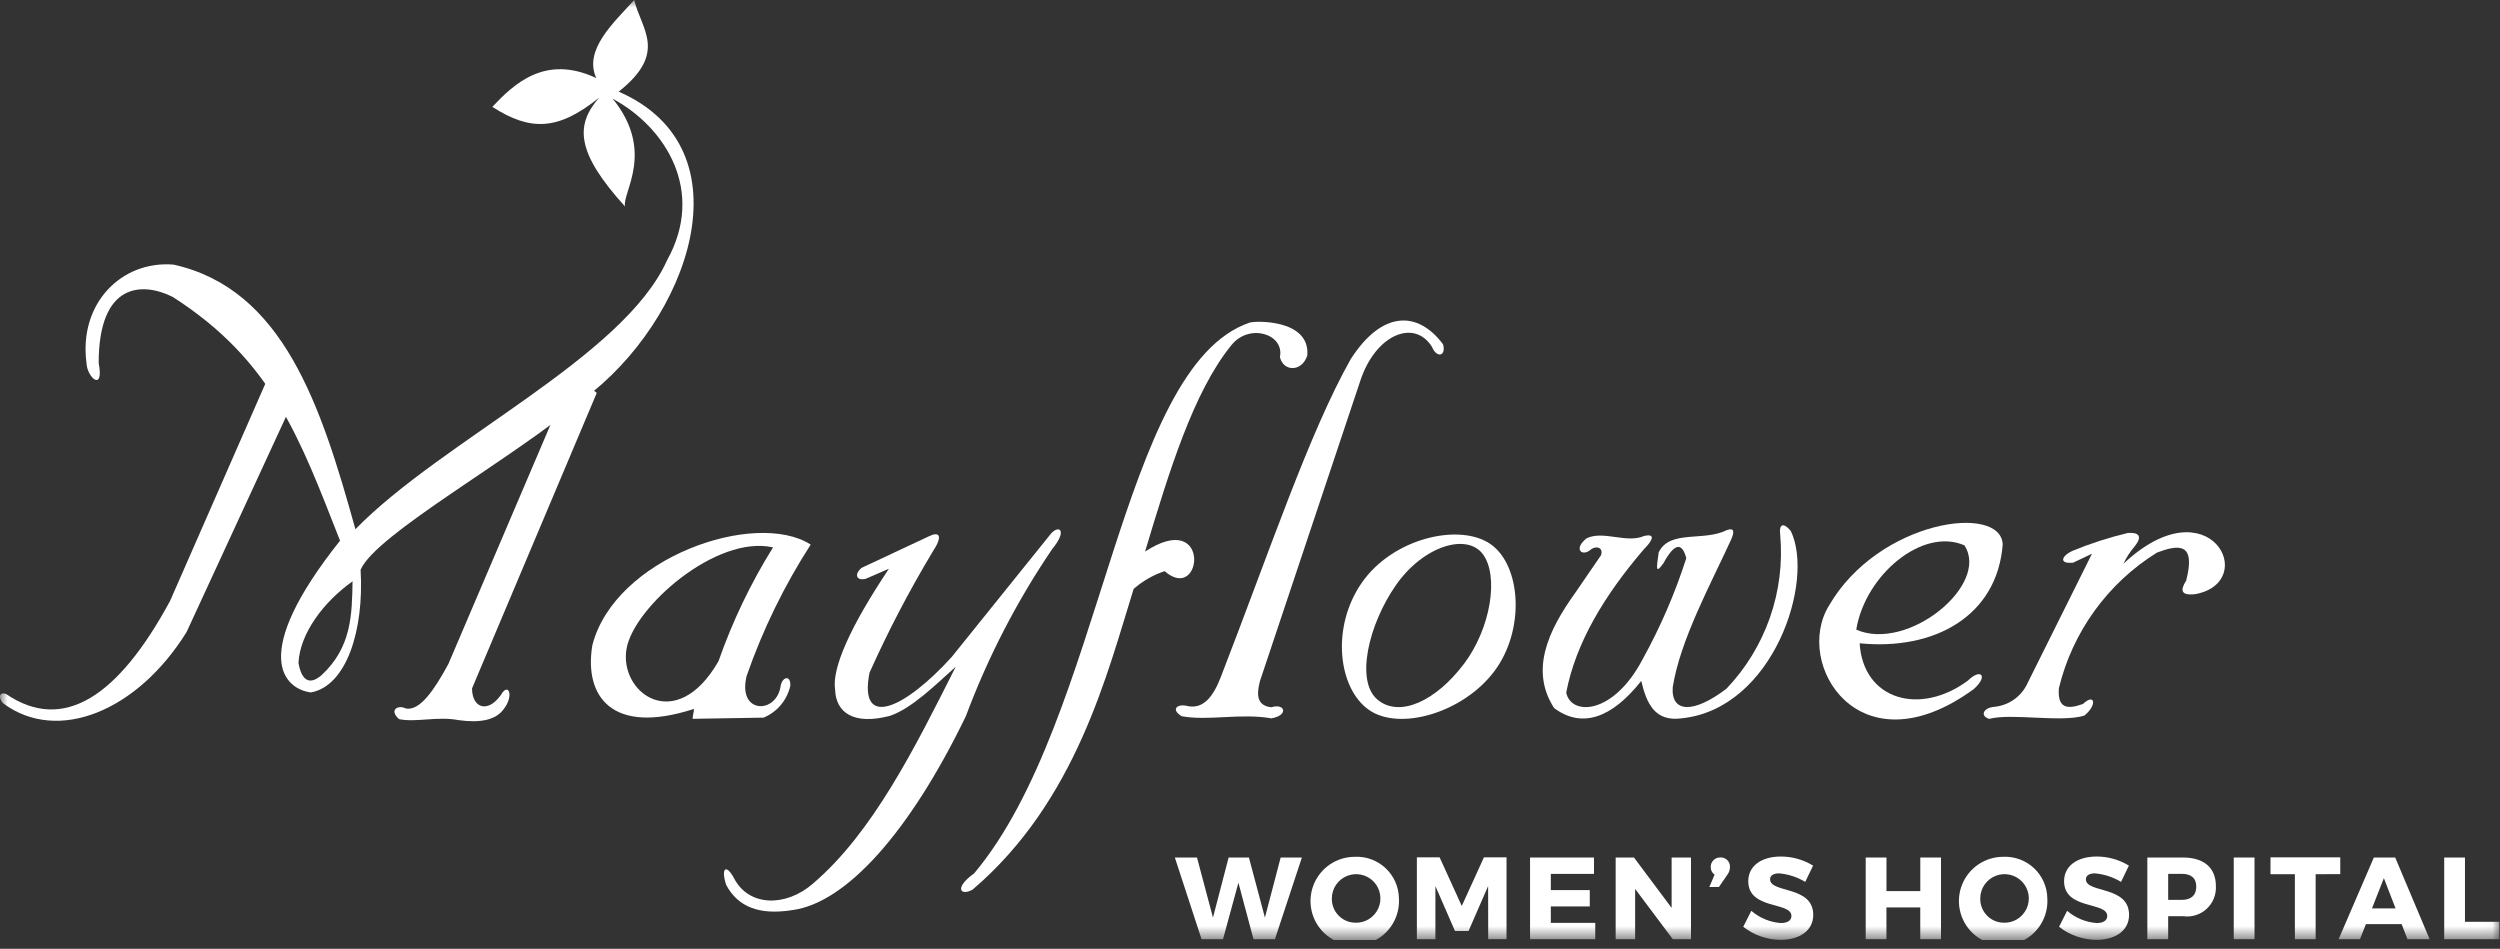 <svg width="166" height="63" viewBox="0 0 166 63" fill="none" xmlns="http://www.w3.org/2000/svg">
<rect x="0" y="0" width="166" height="63" fill="#333333" stroke="none"/>
<g clip-path="url(#clip0_166_147)">
<mask id="mask0_166_147" style="mask-type:luminance" maskUnits="userSpaceOnUse" x="0" y="0" width="166" height="63">
<path d="M165.974 0H0V62.423H165.974V0Z" fill="white"/>
</mask>
<g mask="url(#mask0_166_147)">
<path fill-rule="evenodd" clip-rule="evenodd" d="M19.182 25.312C19.869 25.118 20.153 25.324 19.531 26.498L12.387 41.971C9.131 47.209 3.847 49.398 0.215 46.704C-0.072 46.438 -0.13 45.896 0.409 46.085C4.194 48.669 7.855 46.268 11.294 39.898L17.683 25.328L19.182 25.312Z" fill="white"/>
<path fill-rule="evenodd" clip-rule="evenodd" d="M26.501 47.752C25.795 47.142 26.443 46.774 26.946 47.045C27.888 47.216 28.83 45.817 29.772 44.089L36.943 27.289C37.318 25.898 38.707 25.23 39.625 26.089L31.343 45.71C31.35 47.016 32.381 47.375 33.254 46.155C33.763 45.255 34.154 46.195 33.437 47.097C32.912 47.809 31.89 48.018 30.454 47.817C29.043 47.545 27.635 47.984 26.501 47.752Z" fill="white"/>
<path fill-rule="evenodd" clip-rule="evenodd" d="M41.608 43.046C42.117 40.297 47.557 35.497 51.33 36.346C49.848 38.724 48.634 41.258 47.709 43.902C44.883 48.833 41.061 45.993 41.608 43.046ZM51.829 45.585C51.529 47.449 48.938 47.407 49.582 44.865C50.649 41.806 52.075 38.883 53.83 36.16C50.161 33.814 40.809 37.028 39.33 42.854C38.777 46.195 40.588 48.86 46.078 47.071C46.078 47.291 45.991 47.51 45.991 47.729L50.702 47.651C51.148 47.466 51.542 47.176 51.852 46.805C52.161 46.434 52.376 45.995 52.479 45.523C52.505 44.767 51.912 44.959 51.829 45.585Z" fill="white"/>
<path fill-rule="evenodd" clip-rule="evenodd" d="M57.498 38.426C56.856 38.599 56.698 38.126 57.213 37.704L61.669 35.615C62.369 35.269 62.653 35.547 61.909 36.668C60.36 39.249 58.966 41.921 57.735 44.668C56.986 48.494 60.103 47.038 63.199 43.616L69.799 35.416C70.339 34.833 70.889 35.216 69.864 36.46C67.519 39.917 65.595 43.641 64.133 47.554C60.384 55.299 56.172 59.945 52.633 60.428C50.374 60.787 49.008 60.201 48.225 58.775C47.871 57.744 48.159 57.253 48.743 58.32C49.709 60.194 52.167 60.255 53.989 58.663C57.96 55.273 60.77 49.614 63.46 44.271C62.15 45.443 60.528 47.064 59.06 47.541C56.705 48.146 55.51 47.347 55.45 45.792C55.229 44.365 56.464 41.592 59.026 37.763L57.498 38.426Z" fill="white"/>
<path fill-rule="evenodd" clip-rule="evenodd" d="M64.581 59.069C63.796 59.519 63.311 58.975 64.681 57.994C73.267 47.776 74.314 24.36 82.981 21.42C83.334 21.301 87.003 21.176 86.805 23.602C86.457 24.702 85.218 24.702 84.986 23.707C85.303 22.201 82.98 21.422 81.766 22.916C79.233 26.036 77.634 31.296 76.032 36.625C80.469 33.725 79.846 40.125 77.332 37.925C76.574 38.176 75.874 38.577 75.274 39.104C73.529 44.686 71.464 53.203 64.581 59.069Z" fill="white"/>
<path fill-rule="evenodd" clip-rule="evenodd" d="M78.461 47.554C77.773 47.141 78.099 46.754 78.732 46.854C79.871 47.166 80.55 46.279 81.06 44.959C84.352 36.459 86.947 28.701 89.692 23.84C91.768 20.614 94.135 20.612 95.822 22.865C96.033 23.674 95.39 23.787 95.081 23.028C93.906 21.147 91.323 22.215 90.319 25.301L83.659 45.229C83.423 46.129 83.451 46.861 84.417 46.962C85.345 46.674 85.571 47.51 84.417 47.698C82.389 47.34 80.217 47.884 78.461 47.557" fill="white"/>
<path fill-rule="evenodd" clip-rule="evenodd" d="M97.194 44.096C95.378 46.506 92.946 47.696 91.465 46.455C89.984 45.214 90.873 41.462 92.688 38.855C94.503 36.248 97.404 35.369 98.466 36.802C99.528 38.235 99.01 41.691 97.194 44.102M98.971 36.128C96.934 34.712 92.499 35.71 90.428 38.687C88.357 41.664 88.864 45.724 90.901 47.141C92.938 48.558 97.145 47.33 99.216 44.581C101.287 41.832 101.008 37.544 98.971 36.128Z" fill="white"/>
<path fill-rule="evenodd" clip-rule="evenodd" d="M105.636 36.488C105.047 37 104.45 36.457 105.346 35.747C106.446 35.199 108.02 36.105 109.172 35.586C109.856 35.43 109.855 35.769 109.14 36.486C106.531 39.536 104.633 42.679 103.997 45.986C104.304 47.543 107.126 47.495 109.076 43.763C110.256 41.629 111.225 39.385 111.97 37.063C111.681 35.968 111.177 36.075 110.459 37.385C109.959 38.093 109.959 37.857 110.137 36.677C110.866 35.152 113.137 35.977 114.67 35.195C115.136 35.033 115.202 35.274 114.927 35.871C113.598 38.771 111.561 42.506 111.069 45.63C110.951 47.336 112.441 47.401 114.637 45.73C115.924 44.38 116.908 42.77 117.523 41.01C118.139 39.249 118.372 37.378 118.206 35.52C118.106 34.712 118.472 34.72 118.912 35.263C120.517 38.616 117.728 47.063 111.679 47.695C109.865 47.946 109.33 46.688 108.979 45.214C106.996 47.726 105.003 48.37 103.192 47.014C101.592 44.533 102.758 41.914 104.607 39.349L106.307 36.869C106.48 36.369 106.015 36.209 105.631 36.482L105.636 36.488Z" fill="white"/>
<path fill-rule="evenodd" clip-rule="evenodd" d="M123.255 41.81C123.844 38.183 127.655 34.992 130.436 36.21C132.15 38.823 126.682 43.304 123.255 41.81ZM131.038 45.773C132.052 44.881 131.531 44.341 130.668 45.192C127.51 47.533 123.718 46.504 123.48 42.715C128.475 43.209 132.614 40.886 132.98 36.154C132.872 33.396 124.734 34.54 121.452 40.202C119.058 44.061 123.44 51.29 131.035 45.772" fill="white"/>
<path fill-rule="evenodd" clip-rule="evenodd" d="M137.642 37.362C136.642 37.456 136.935 36.878 137.605 36.58C138.801 36.088 140.034 35.69 141.292 35.388C142.061 35.339 142.259 35.636 141.739 36.282C141.439 36.631 141.189 37.019 140.994 37.436C146.707 32.066 150.088 38.618 145.794 39.447C144.794 39.575 144.758 39.183 145.161 38.553C145.823 36.001 144.655 36.153 143.224 36.691C139.953 38.723 137.612 41.959 136.708 45.702C136.621 47.002 137.208 47.136 138.308 46.745C139.093 45.995 139.281 46.813 138.394 47.519C136.831 47.99 133.576 47.339 132.081 47.733C131.452 47.545 131.691 46.985 132.425 46.933C132.897 46.888 133.348 46.72 133.734 46.446C134.12 46.171 134.428 45.8 134.625 45.369L138.907 36.769L137.641 37.369L137.642 37.362Z" fill="white"/>
<path fill-rule="evenodd" clip-rule="evenodd" d="M23.41 38.6C21.491 39.962 19.92 42.046 19.818 44.017C19.953 44.834 20.358 45.693 21.353 44.829C23.359 42.972 23.369 40.783 23.41 38.6ZM6.551 24.093C6.927 26.075 5.779 25.066 5.745 24.115C5.215 20.172 8.045 17.287 11.526 17.57C18.817 19.199 21.314 26.917 23.599 35.14C29.379 29.22 41.412 23.727 44.293 17.281C46.84 12.71 44.227 8.471 40.686 6.557C43.529 10.066 41.301 12.785 41.501 13.709C38.236 10.109 38.191 8.309 39.78 6.486C37.011 8.721 35.18 8.686 32.691 7.096C34.117 5.583 36.2 3.587 39.591 5.185C38.736 3.3 40.762 1.5 42.11 0C42.589 1.971 44.359 3.488 41.081 6.086C49.866 9.915 45.697 21.349 38.733 26.509C34.064 30.468 24.939 35.476 23.944 37.835C24.183 41.863 23 45.55 20.639 45.979C18.889 45.747 16.479 43.563 22.579 35.901C19.879 29.037 18.073 23.944 11.468 19.715C9.458 18.71 6.56 18.745 6.551 24.093Z" fill="white"/>
<path fill-rule="evenodd" clip-rule="evenodd" d="M83.231 62.361L82.231 58.612L81.208 62.361H79.783L78.009 56.939H79.48L80.542 60.929L81.58 56.939H82.928L83.99 60.929L85.036 56.939H86.445L84.656 62.361H83.231Z" fill="white"/>
<path fill-rule="evenodd" clip-rule="evenodd" d="M88.434 59.649C88.428 59.856 88.464 60.062 88.538 60.255C88.612 60.449 88.723 60.626 88.866 60.776C89.008 60.927 89.179 61.047 89.368 61.132C89.557 61.216 89.761 61.262 89.968 61.268C90.29 61.284 90.609 61.203 90.884 61.036C91.159 60.869 91.378 60.623 91.513 60.33C91.647 60.038 91.691 59.712 91.638 59.394C91.586 59.076 91.439 58.781 91.218 58.547C90.996 58.314 90.71 58.152 90.396 58.082C90.081 58.012 89.753 58.039 89.454 58.157C89.154 58.276 88.897 58.481 88.715 58.747C88.534 59.013 88.436 59.327 88.434 59.649ZM92.888 59.642C92.926 60.23 92.786 60.815 92.487 61.322C92.188 61.83 91.743 62.235 91.21 62.487C90.678 62.738 90.082 62.824 89.5 62.732C88.918 62.641 88.377 62.377 87.948 61.974C87.518 61.572 87.219 61.049 87.09 60.475C86.96 59.9 87.007 59.3 87.223 58.752C87.439 58.204 87.815 57.734 88.301 57.402C88.788 57.071 89.363 56.893 89.952 56.892C90.327 56.874 90.701 56.931 91.054 57.06C91.406 57.19 91.729 57.389 92.002 57.645C92.276 57.902 92.496 58.211 92.648 58.554C92.8 58.897 92.882 59.267 92.888 59.642Z" fill="white"/>
<path fill-rule="evenodd" clip-rule="evenodd" d="M98.818 62.361L98.811 58.837L97.511 61.819H96.611L95.311 58.837V62.361H94.08V56.928H95.59L97.062 60.157L98.533 56.928H100.033V62.358L98.818 62.361Z" fill="white"/>
<path fill-rule="evenodd" clip-rule="evenodd" d="M102.974 58.026V59.102H105.561V60.187H102.974V61.279H105.925V62.363H101.595V56.939H105.84V58.026H102.974Z" fill="white"/>
<path fill-rule="evenodd" clip-rule="evenodd" d="M111.073 62.361L108.573 59.025V62.364H107.28V56.939H108.496L110.996 60.285V56.939H112.282V62.361H111.073Z" fill="white"/>
<path fill-rule="evenodd" clip-rule="evenodd" d="M114.871 57.567C114.869 57.751 114.809 57.93 114.7 58.078L114.134 58.899H113.499L113.848 58.078C113.767 58.023 113.701 57.948 113.657 57.861C113.612 57.773 113.59 57.676 113.593 57.578C113.59 57.493 113.604 57.408 113.635 57.328C113.666 57.248 113.713 57.176 113.774 57.116C113.834 57.055 113.906 57.008 113.986 56.977C114.065 56.946 114.151 56.932 114.236 56.935C114.32 56.931 114.405 56.945 114.483 56.976C114.562 57.007 114.634 57.053 114.693 57.113C114.753 57.173 114.8 57.244 114.83 57.323C114.861 57.402 114.875 57.486 114.871 57.57" fill="white"/>
<path fill-rule="evenodd" clip-rule="evenodd" d="M120.387 57.481L119.868 58.557C119.34 58.239 118.747 58.045 118.133 57.991C117.776 57.991 117.533 58.123 117.533 58.386C117.533 59.323 120.399 58.786 120.399 60.748C120.399 61.833 119.439 62.406 118.231 62.406C117.331 62.401 116.459 62.095 115.752 61.538L116.287 60.477C116.836 60.951 117.523 61.236 118.246 61.29C118.68 61.29 118.951 61.128 118.951 60.818C118.951 59.857 116.085 60.43 116.085 58.509C116.085 57.509 116.945 56.874 118.245 56.874C118.999 56.872 119.74 57.08 120.383 57.474" fill="white"/>
<path fill-rule="evenodd" clip-rule="evenodd" d="M127.506 62.361V60.253H125.26V62.36H123.883V56.939H125.262V59.17H127.508V56.939H128.883V62.361H127.506Z" fill="white"/>
<path fill-rule="evenodd" clip-rule="evenodd" d="M131.488 59.649C131.483 59.856 131.518 60.062 131.592 60.255C131.666 60.449 131.777 60.626 131.92 60.776C132.062 60.926 132.233 61.047 132.422 61.132C132.611 61.216 132.815 61.262 133.022 61.268C133.344 61.284 133.663 61.203 133.938 61.036C134.214 60.869 134.432 60.623 134.567 60.33C134.701 60.038 134.745 59.711 134.693 59.394C134.64 59.076 134.494 58.781 134.272 58.547C134.051 58.314 133.764 58.152 133.45 58.082C133.135 58.012 132.807 58.038 132.508 58.157C132.208 58.276 131.951 58.481 131.769 58.747C131.588 59.013 131.49 59.327 131.488 59.649ZM135.942 59.642C135.98 60.23 135.84 60.815 135.541 61.322C135.242 61.83 134.797 62.236 134.264 62.487C133.732 62.738 133.136 62.824 132.554 62.732C131.972 62.641 131.431 62.377 131.001 61.974C130.572 61.571 130.273 61.049 130.144 60.474C130.015 59.899 130.061 59.299 130.277 58.751C130.494 58.203 130.87 57.733 131.356 57.402C131.843 57.07 132.418 56.893 133.007 56.892C133.382 56.874 133.757 56.931 134.109 57.061C134.461 57.19 134.783 57.389 135.057 57.645C135.331 57.902 135.55 58.211 135.702 58.554C135.854 58.897 135.936 59.267 135.942 59.642Z" fill="white"/>
<path fill-rule="evenodd" clip-rule="evenodd" d="M141.357 57.481L140.838 58.557C140.311 58.239 139.717 58.045 139.103 57.991C138.747 57.991 138.503 58.123 138.503 58.386C138.503 59.323 141.37 58.786 141.37 60.748C141.37 61.833 140.409 62.406 139.201 62.406C138.301 62.401 137.429 62.095 136.722 61.538L137.257 60.477C137.806 60.951 138.493 61.236 139.216 61.29C139.65 61.29 139.921 61.128 139.921 60.818C139.921 59.857 137.055 60.43 137.055 58.509C137.055 57.509 137.915 56.874 139.215 56.874C139.97 56.872 140.71 57.08 141.353 57.474" fill="white"/>
<path fill-rule="evenodd" clip-rule="evenodd" d="M143.967 59.751H144.881C145.481 59.751 145.833 59.451 145.833 58.876C145.833 58.301 145.486 58.024 144.881 58.024H143.967V59.751ZM144.951 56.939C146.337 56.939 147.135 57.621 147.135 58.829C147.151 59.112 147.105 59.396 146.998 59.659C146.891 59.922 146.728 60.158 146.519 60.35C146.31 60.542 146.061 60.685 145.789 60.769C145.518 60.853 145.232 60.875 144.951 60.835H143.967V62.361H142.583V56.939H144.951Z" fill="white"/>
<path d="M149.7 56.939H148.321V62.361H149.7V56.939Z" fill="white"/>
<path fill-rule="evenodd" clip-rule="evenodd" d="M153.759 58.046V62.361H152.38V58.046H150.761V56.928H155.393V58.043L153.759 58.046Z" fill="white"/>
<path fill-rule="evenodd" clip-rule="evenodd" d="M158.29 58.31L157.5 60.316H159.065L158.29 58.31ZM157.098 61.361L156.703 62.361H155.285L157.624 56.939H159.042L161.327 62.361H159.856L159.469 61.361H157.098Z" fill="white"/>
<path fill-rule="evenodd" clip-rule="evenodd" d="M165.974 61.207V62.361H162.295V56.939H163.674V61.207H165.974Z" fill="white"/>
</g>
</g>
<defs>
<clipPath id="clip0_166_147">
<rect width="165.974" height="62.423" fill="white"/>
</clipPath>
</defs>
</svg>
